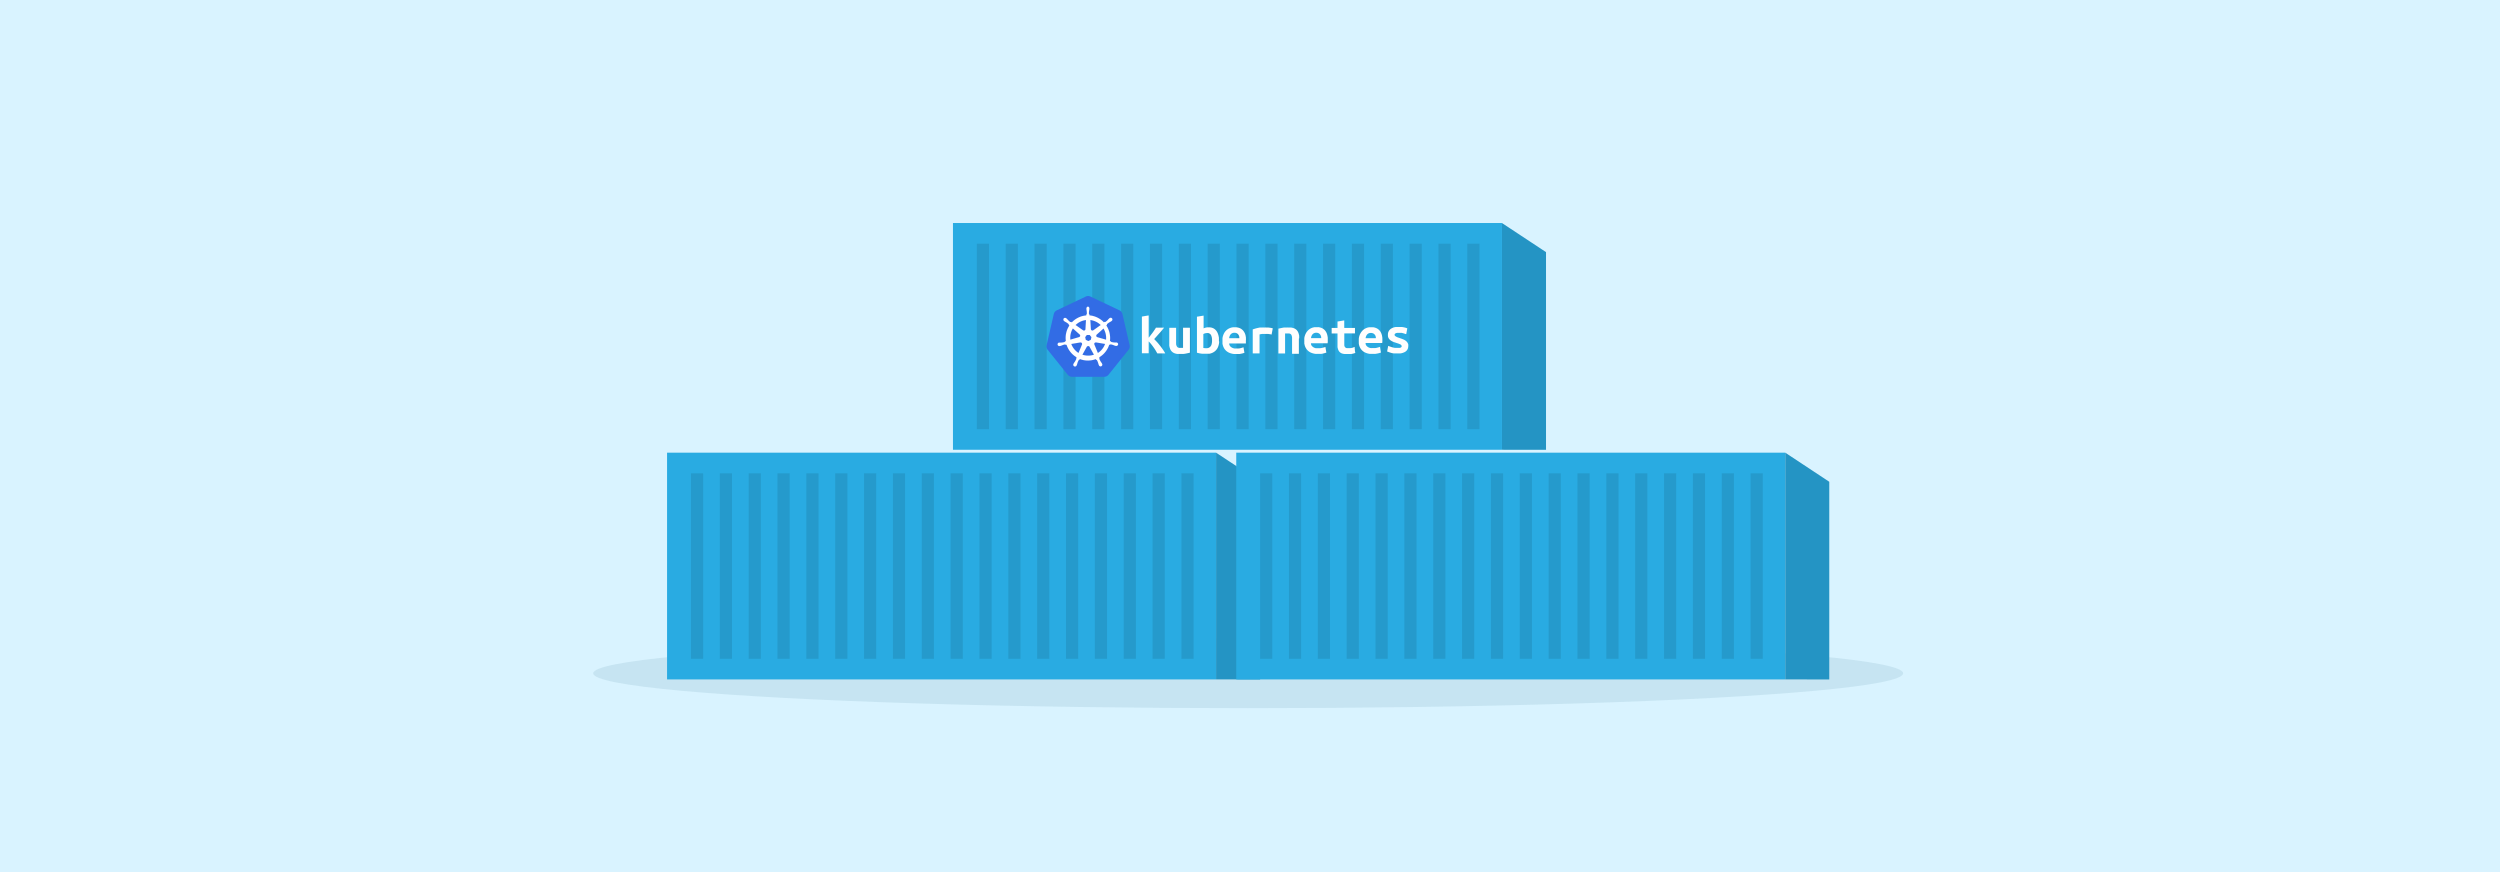 <svg xmlns="http://www.w3.org/2000/svg" viewBox="0 0 860 300"><rect width="860" height="300" fill="#d9f3ff"/><ellipse cx="429.37" cy="231.62" rx="225.31" ry="11.99" fill="#165b78" opacity="0.1"/><rect x="327.81" y="76.73" width="188.86" height="78" transform="translate(844.49 231.45) rotate(180)" fill="#29abe2"/><rect x="504.75" y="83.82" width="4.19" height="63.81" opacity="0.1"/><rect x="494.83" y="83.82" width="4.19" height="63.81" opacity="0.1"/><rect x="484.9" y="83.82" width="4.19" height="63.81" opacity="0.1"/><rect x="474.98" y="83.82" width="4.19" height="63.81" opacity="0.1"/><rect x="465.05" y="83.82" width="4.19" height="63.81" opacity="0.1"/><rect x="455.13" y="83.82" width="4.19" height="63.81" opacity="0.1"/><rect x="445.2" y="83.82" width="4.19" height="63.81" opacity="0.1"/><rect x="435.28" y="83.82" width="4.19" height="63.81" opacity="0.1"/><rect x="425.35" y="83.82" width="4.19" height="63.81" opacity="0.1"/><rect x="415.43" y="83.82" width="4.19" height="63.81" opacity="0.1"/><rect x="405.51" y="83.82" width="4.19" height="63.81" opacity="0.1"/><rect x="395.58" y="83.82" width="4.19" height="63.81" opacity="0.1"/><rect x="385.66" y="83.82" width="4.19" height="63.81" opacity="0.1"/><rect x="375.73" y="83.82" width="4.19" height="63.81" opacity="0.1"/><rect x="365.81" y="83.82" width="4.19" height="63.81" opacity="0.1"/><rect x="355.88" y="83.82" width="4.19" height="63.81" opacity="0.1"/><rect x="345.96" y="83.82" width="4.19" height="63.81" opacity="0.1"/><rect x="336.03" y="83.82" width="4.19" height="63.81" opacity="0.1"/><polygon points="516.68 154.72 531.83 154.73 531.83 86.73 516.68 76.73 516.68 154.72" fill="#2494c4"/><path d="M374.23,101.83a1.84,1.84,0,0,0-.73.19l-10,4.75a1.92,1.92,0,0,0-1,1.29l-2.46,10.68a1.9,1.9,0,0,0,.26,1.45l.11.15,6.89,8.57a1.91,1.91,0,0,0,1.49.71h11.05a1.91,1.91,0,0,0,1.49-.71l6.89-8.57a1.85,1.85,0,0,0,.37-1.6l-2.46-10.69a1.9,1.9,0,0,0-1-1.28l-10-4.75A2,2,0,0,0,374.23,101.83Z" fill="#326ce5"/><path d="M374.33,105.47a.64.64,0,0,0-.6.66v.17a5.21,5.21,0,0,0,.08.57,6.08,6.08,0,0,1,.07,1.08.72.72,0,0,1-.2.31v.25a8,8,0,0,0-1.08.16,7.71,7.71,0,0,0-3.89,2.23l-.22-.15a.5.5,0,0,1-.35,0,5.08,5.08,0,0,1-.8-.72,5.25,5.25,0,0,0-.4-.42l-.13-.11a.65.65,0,0,0-.41-.15.56.56,0,0,0-.48.21.64.64,0,0,0,.15.88h0a1.06,1.06,0,0,0,.12.1,4.19,4.19,0,0,0,.49.29,5.26,5.26,0,0,1,.89.62.67.67,0,0,1,.12.35l.19.17a7.73,7.73,0,0,0-1.22,5.38l-.25.07c-.06.08-.15.22-.25.26a5.86,5.86,0,0,1-1.07.17c-.2,0-.36,0-.57,0l-.16,0h0a.6.6,0,1,0,.26,1.16h0l.15,0a3.79,3.79,0,0,0,.54-.2,5.17,5.17,0,0,1,1-.31.65.65,0,0,1,.34.12l.26,0a7.76,7.76,0,0,0,3.44,4.29l-.11.26a.58.58,0,0,1,0,.34,5.41,5.41,0,0,1-.54,1,5.52,5.52,0,0,0-.32.47l-.07.16a.6.6,0,1,0,1.07.51h0l.07-.15c.08-.19.11-.36.17-.55a4.65,4.65,0,0,1,.46-1.07.45.45,0,0,1,.26-.12l.13-.25a7.65,7.65,0,0,0,4.48.32,8.21,8.21,0,0,0,1-.3l.12.23a.48.48,0,0,1,.31.18,6.45,6.45,0,0,1,.41,1,3.86,3.86,0,0,0,.17.55l.07.15a.6.6,0,1,0,1.08-.51,1.19,1.19,0,0,0-.08-.16,5.52,5.52,0,0,0-.32-.47,6.77,6.77,0,0,1-.53-1,.5.5,0,0,1,.05-.35s-.07-.17-.1-.24a7.79,7.79,0,0,0,3.44-4.32l.25,0a.44.44,0,0,1,.34-.12,5.2,5.2,0,0,1,1,.3c.19.07.34.15.54.21l.15,0h0a.63.63,0,0,0,.77-.44.61.61,0,0,0-.5-.72l-.17,0c-.21,0-.38,0-.58,0a5,5,0,0,1-1.06-.18.59.59,0,0,1-.26-.26l-.24-.07a7.82,7.82,0,0,0-1.24-5.36l.21-.19a.48.48,0,0,1,.11-.34,5.26,5.26,0,0,1,.89-.62,5.21,5.21,0,0,0,.49-.29l.13-.1a.64.64,0,0,0,.15-.88.63.63,0,0,0-.89-.06l-.13.11a5.25,5.25,0,0,0-.4.42,5.64,5.64,0,0,1-.8.72.59.59,0,0,1-.36,0l-.23.16a7.83,7.83,0,0,0-4.95-2.39c0-.08,0-.22,0-.26a.52.52,0,0,1-.2-.3,6.08,6.08,0,0,1,.07-1.08,3.56,3.56,0,0,0,.08-.57,1,1,0,0,0,0-.17.63.63,0,0,0-.59-.66Zm-.75,4.62-.18,3.13h0a.52.52,0,0,1-.83.4h0L370,111.81a6.22,6.22,0,0,1,2.95-1.61C373.16,110.15,373.37,110.12,373.58,110.09Zm1.49,0a6.26,6.26,0,0,1,3.58,1.72l-2.55,1.81h0a.53.53,0,0,1-.72-.1.6.6,0,0,1-.12-.3h0Zm-6,2.89,2.34,2.09v0a.52.52,0,0,1,.06.72.54.54,0,0,1-.27.18h0l-3,.87A6.06,6.06,0,0,1,369.06,113Zm10.52,0a6.36,6.36,0,0,1,.77,1.88,6.47,6.47,0,0,1,.13,2l-3-.87v0a.51.51,0,0,1-.37-.62.5.5,0,0,1,.16-.28h0l2.33-2.09Zm-5.73,2.26h1l.59.74-.21.93-.86.41-.87-.41-.21-.93Zm3.07,2.55a.48.48,0,0,1,.12,0h0l3.1.52a6.1,6.1,0,0,1-2.48,3.12l-1.21-2.91h0a.52.52,0,0,1,.26-.68.46.46,0,0,1,.2,0Zm-5.21,0a.52.52,0,0,1,.5.41.44.44,0,0,1,0,.32h0L371,121.42a6.18,6.18,0,0,1-2.48-3.1l3.08-.52h.11Zm2.6,1.26a.52.52,0,0,1,.24,0,.49.49,0,0,1,.24.23h0l1.52,2.74-.61.17a6.15,6.15,0,0,1-3.36-.18l1.51-2.73h0A.54.54,0,0,1,374.31,119.06Z" fill="#fff" stroke="#fff" stroke-width="0.01"/><path d="M400.83,121.53a14.15,14.15,0,0,0-1-1.58c-.36-.51-.74-1-1.14-1.49s-.63-.76-1-1.13c-.2-.22-.41-.44-.62-.65,0,0,0,0,0-.07l.16-.18.89-1,1.19-1.33c.39-.45.76-.91,1.13-1.37h-2.72s-.05,0-.08,0l-.25.41-.52.77c-.23.34-.47.68-.73,1s-.5.66-.77,1a.86.86,0,0,1-.22.25v-7.53c0-.11,0-.11-.11-.09l-.12,0-1.6.27a4.5,4.5,0,0,1-.51.08v12.64h2.24s.07,0,.1,0v-4.08s0,0,0,0c.22.21.42.43.62.66s.46.57.68.86.35.48.52.72.42.62.61.94.35.62.53.93c0,0,.06,0,.1,0h2.55s0,0,0,0S400.83,121.54,400.83,121.53Z" fill="#fefefe"/><path d="M456.75,117.58a.69.69,0,0,0,0-.25h0v-.5a.6.6,0,0,0,0-.23h0a.71.71,0,0,0,0-.14h0s0-.09,0-.13h0a.28.28,0,0,0,0-.09h0s0-.06,0-.09h0a7.6,7.6,0,0,0-.19-1,3.82,3.82,0,0,0-.8-1.53,3.18,3.18,0,0,0-1.32-.87,4.9,4.9,0,0,0-.82-.2h0a.17.17,0,0,0-.1,0h-.05a.15.15,0,0,0-.11,0h-.12s-.09,0-.14,0h-.49s-.08,0-.13,0h0l-.15,0a3.87,3.87,0,0,0-1.29.35,3.81,3.81,0,0,0-1.29,1,4.39,4.39,0,0,0-.82,1.42,5.35,5.35,0,0,0-.25,1h0s0,.06,0,.09h0v.07h0s0,.06,0,.1v.1h0a.3.3,0,0,0,0,.16h0v.59h0a.37.37,0,0,0,0,.18h0v.12h0s0,.07,0,.1V118h0s0,.07,0,.09h0c0,.09,0,.18.05.27a3.69,3.69,0,0,0,.33,1.07,4,4,0,0,0,.57.89,3.72,3.72,0,0,0,.72.65,4.42,4.42,0,0,0,1,.49,5.77,5.77,0,0,0,1.23.28h0s.06,0,.09,0h.07a.29.29,0,0,0,.13,0h.11c.05,0,.11,0,.17,0h.72c.06,0,.12,0,.18,0h.15a.22.22,0,0,0,.11,0h.09s.06,0,.09,0h0a9.12,9.12,0,0,0,1-.21l.71-.21s.07,0,.06-.06l-.06-.34c-.08-.51-.17-1-.25-1.54,0,0,0-.07-.07,0l-.81.23a5.17,5.17,0,0,1-1,.17h0s-.08,0-.11,0h-.69a.28.28,0,0,0-.13,0H453s-.06,0-.09,0h0a1.24,1.24,0,0,1-.27,0,2.4,2.4,0,0,1-1.31-.72,1.36,1.36,0,0,1-.36-.85h0a.25.25,0,0,0,0-.12h0a.09.09,0,0,0,0,0h.75s.06,0,.09,0h4.82s.08,0,.08-.06h0s0-.09,0-.13h0A.86.86,0,0,0,456.75,117.58Zm-2.32-1.26h-3.36c-.07,0-.08,0-.07-.09a2.48,2.48,0,0,1,.48-1.19,1.67,1.67,0,0,1,1.42-.57,1.55,1.55,0,0,1,1.19.55,1.85,1.85,0,0,1,.4,1,1.34,1.34,0,0,1,0,.2C454.51,116.31,454.49,116.33,454.43,116.32Z" fill="#fefefe"/><path d="M475.53,117.4a.6.6,0,0,0,0-.23,1.7,1.7,0,0,0,0-.39h0a1.7,1.7,0,0,0,0-.22h0s0-.1,0-.14h0a.34.34,0,0,0,0-.1h0s0-.07,0-.1h0l-.06-.39a4.32,4.32,0,0,0-.52-1.59,3.15,3.15,0,0,0-1.69-1.44,4.35,4.35,0,0,0-.86-.22h0a.17.17,0,0,0-.1,0h-.05a.15.15,0,0,0-.11,0H472a.32.32,0,0,0-.17,0h-.47c-.06,0-.11,0-.16,0h-.09s-.06,0-.09,0h0a3.76,3.76,0,0,0-1.09.3,3.71,3.71,0,0,0-1.37,1,4.41,4.41,0,0,0-.85,1.43,4.19,4.19,0,0,0-.28,1.2h0s0,.07,0,.11h0v.1h0a.26.26,0,0,0,0,.15h0v.81h0a.2.2,0,0,0,0,.13h0v.1h0s0,.06,0,.09h0a1.23,1.23,0,0,1,0,.19,5.18,5.18,0,0,0,.14.66,4.5,4.5,0,0,0,.4.93,3.61,3.61,0,0,0,.59.76,3.71,3.71,0,0,0,.65.52,4.65,4.65,0,0,0,1.1.48,4.74,4.74,0,0,0,1,.2h0s.06,0,.09,0h.09s.06,0,.1,0h.12c.06,0,.12,0,.19,0h.69c.07,0,.13,0,.19,0h.15a.22.22,0,0,0,.11,0h0l.34-.05a7.52,7.52,0,0,0,.92-.19l.65-.19c.06,0,.08,0,.07-.1s-.05-.34-.08-.51l-.14-.85c0-.16-.05-.33-.08-.49s0-.06-.07,0l-.75.21a4.71,4.71,0,0,1-.91.17h0s-.06,0-.09,0h-.09s-.06,0-.09,0H472a.29.29,0,0,0-.13,0h0a1.24,1.24,0,0,1-.33,0,2.38,2.38,0,0,1-1.45-.77,1.27,1.27,0,0,1-.32-.76h0s0-.06,0-.09h0a.3.3,0,0,1,0-.13h1.5s.06,0,.09,0h3.95c.18,0,.18,0,.2-.18h0s0-.11,0-.17v0A1,1,0,0,0,475.53,117.4Zm-2.34-1.07h-3.35s-.08,0-.07,0a2.42,2.42,0,0,1,.48-1.21,1.55,1.55,0,0,1,1.08-.57,2,2,0,0,1,1,.12,1.61,1.61,0,0,1,.92,1.15,4,4,0,0,1,.06.47C473.28,116.31,473.27,116.33,473.19,116.33Z" fill="#fefefe"/><path d="M446.92,116.36a.65.65,0,0,0,0-.24V116s0-.08,0-.12v-.1s0-.07,0-.1v0s0-.07,0-.1,0-.2-.05-.3a4,4,0,0,0-.34-1.06,2.56,2.56,0,0,0-1.37-1.28,4.5,4.5,0,0,0-1.08-.27s-.06,0-.1,0h-.1c-.05,0-.1,0-.15,0h-.74a.75.75,0,0,0-.26,0h-.18s-.09,0-.14,0h-.1s-.08,0-.12,0H442s-.07,0-.1,0c-.4,0-.8.11-1.2.19s-.62.12-.93.21a.17.17,0,0,0,0,.1v8.33s0,.07,0,.1h0s.06,0,.09,0H442l.07,0h0a.17.17,0,0,0,0-.08v-6.81l.16,0s.07,0,.1,0h.07s.08,0,.11,0h.09c.05,0,.1,0,.15,0h.51s.07,0,.1,0h0a1,1,0,0,1,.39.09.89.89,0,0,1,.51.46,2.79,2.79,0,0,1,.21.85s0,.07,0,.1v.08s0,.11,0,.16v.17a.22.22,0,0,1,0,.08.22.22,0,0,0,0-.08v5c0,.07,0,.08.09.08h2.17s.06,0,.08,0v-5.2Z" fill="#fefefe"/><path d="M466,119.35c0-.06,0,0-.06,0l-.44.18a3.19,3.19,0,0,1-1,.22s-.07,0-.1,0h-.1c-.06,0-.12,0-.17,0h-.64s-.07,0-.1,0h0a.83.83,0,0,1-.49-.14,1.15,1.15,0,0,1-.46-.9s0-.06,0-.09v-.11s0,0,0,0a.06.06,0,0,1,0,0s0-.08,0-.12c0-1.19,0-2.38,0-3.58,0-.09,0-.11.11-.11H466s.08,0,.11,0v-1.9s-.08,0-.11,0h-3.46c-.09,0-.12,0-.12-.11,0-.79,0-1.58,0-2.36,0,0,0-.08,0-.11l-.51.08-1.73.29c-.07,0-.08,0-.08.09v2.12h-1.91s-.08,0-.1,0v1.9s.06,0,.1,0h1.91v3.91c0,.07,0,.15,0,.23V119s0,.08,0,.11,0,.11,0,.16c0,.2.06.4.11.6a3,3,0,0,0,.37.9,2.1,2.1,0,0,0,1.09.83,3.65,3.65,0,0,0,.81.17s.06,0,.09,0h.09a.17.17,0,0,0,.1,0h.16c.08,0,.16,0,.24,0h.57c.08,0,.16,0,.23,0h.16a.25.25,0,0,0,.12,0h.1a.17.17,0,0,0,.1,0h.07s.06,0,.09,0l.24,0a7.75,7.75,0,0,0,1.36-.35.06.06,0,0,0,0-.08c0-.2-.07-.41-.11-.62C466.09,120.2,466,119.78,466,119.35Z" fill="#fefefe"/><path d="M437.75,112.93l-.23-.07c-.43-.1-.86-.14-1.3-.2,0,0-.06,0-.09,0H436s-.07,0-.1,0h-.12c-.05,0-.1,0-.15,0h-.18a.88.88,0,0,0-.28,0h-.52a.77.77,0,0,0-.26,0h-.18c-.05,0-.1,0-.15,0H434s-.08,0-.12,0h-.08s-.07,0-.1,0l-.21,0a11.92,11.92,0,0,0-1.55.34c-.33.09-.66.2-1,.32,0,0,0,.06,0,.09v8.06c0,.08,0,.1.1.1h2.17l.08,0h0a.15.15,0,0,0,0-.08c0-2.15,0-4.29,0-6.44a4.81,4.81,0,0,1,.92-.17s.06,0,.09,0h.09s.09,0,.13,0a.33.33,0,0,1,.14,0,1.06,1.06,0,0,0,.25,0h.31a1.32,1.32,0,0,0,.28,0h.16s.09,0,.13,0h.11s.06,0,.09,0H436a.17.17,0,0,0,.1,0h0l.19,0,.4.07c.22,0,.43.07.64.12,0,0,.09,0,.1,0l.15-.78c.07-.4.15-.79.23-1.19C437.88,113,437.88,113,437.75,112.93Z" fill="#fefefe"/><path d="M409.25,112.75h-2.2s-.07,0-.08,0v6.84a.07.07,0,0,1-.06.07,4.4,4.4,0,0,1-.51,0s-.08,0-.11,0h-.4a1.23,1.23,0,0,1-.27,0,1,1,0,0,1-.62-.29,1.79,1.79,0,0,1-.42-1.08s0-.06,0-.09v-.07s0-.07,0-.1V118c0-.06,0-.12,0-.17a1.5,1.5,0,0,1,0-.3v-.68h0a.25.25,0,0,1,0-.08v-3.92a.22.22,0,0,1,0-.08s-.07,0-.1,0h-2.14c-.09,0-.11,0-.11.11V118s0,.07,0,.1v.16s0,.1,0,.15v.1a.25.25,0,0,0,0,.12v.07a.17.17,0,0,0,0,.1c0,.11,0,.23.05.35a4.19,4.19,0,0,0,.3,1,2.59,2.59,0,0,0,1.63,1.43,3.36,3.36,0,0,0,.88.18.17.17,0,0,0,.1,0h.14s.11,0,.16,0h.77c.06,0,.12,0,.17,0h.16a.25.25,0,0,0,.12,0h.08s.08,0,.12,0H407s.06,0,.09,0l.59-.08c.52-.1,1-.2,1.53-.33.09,0,.12,0,.12-.15v-8.39S409.28,112.75,409.25,112.75Z" fill="#fefefe"/><path d="M467.37,117.47v-.4A.9.9,0,0,0,467.37,117.47Z" fill="#fefefe"/><path d="M428.6,116.84a.88.88,0,0,0,0-.28h0a.45.45,0,0,0,0-.12h0s0-.08,0-.13h0a.22.22,0,0,0,0-.08h0s0-.06,0-.09h0l-.09-.56a4,4,0,0,0-.84-1.82,3.22,3.22,0,0,0-1.19-.88,4.29,4.29,0,0,0-1.16-.29h0s-.07,0-.1,0h-.1a.37.37,0,0,0-.18,0h-.46c-.06,0-.11,0-.17,0h-.09s-.06,0-.09,0h0a4.4,4.4,0,0,0-1.24.35,3.94,3.94,0,0,0-1.33,1,4.48,4.48,0,0,0-.8,1.45,4.93,4.93,0,0,0-.23,1h0s0,.06,0,.1h0v.07h0s0,.07,0,.11h0v.12h0s0,.11,0,.17h0v.55h0a1,1,0,0,0,0,.17h0a.38.38,0,0,1,0,.1h0s0,.08,0,.11h0V118h0a.17.17,0,0,0,0,.1h0c0,.14,0,.29.07.43a4.84,4.84,0,0,0,.19.65,6.08,6.08,0,0,0,.33.68,4,4,0,0,0,.76.89,4.08,4.08,0,0,0,.7.47,5.42,5.42,0,0,0,.6.26c.23.08.47.14.7.2a5.77,5.77,0,0,0,.71.1h0s.07,0,.11,0h.13c.05,0,.11,0,.17,0h.75c.06,0,.12,0,.17,0H426a.22.22,0,0,0,.11,0h0l.29,0a9.47,9.47,0,0,0,1.67-.41s0,0,0,0c0-.19-.05-.38-.09-.57-.06-.43-.14-.87-.21-1.3,0-.07,0-.07-.09,0l-.79.23a4,4,0,0,1-.84.15h0s-.06,0-.09,0h-.09a.28.28,0,0,0-.13,0h0a1.07,1.07,0,0,1-.25,0h-.24a.61.61,0,0,1-.19,0h0s-.07,0-.11,0h0a.65.65,0,0,1-.19,0,2.5,2.5,0,0,1-1.37-.57,1.44,1.44,0,0,1-.54-1h0s0-.07,0-.09h0a.17.17,0,0,1,0-.07H427s.07,0,.11,0h1.39s.07,0,.08,0h0s0-.1,0-.15h0a.81.81,0,0,0,0-.16h0a.77.77,0,0,0,0-.26.25.25,0,0,0,0,.08h0v0s0,0,0,0v-.48a.34.34,0,0,1,0-.1h0A.34.34,0,0,0,428.6,116.84Zm-5.76-.6a2.45,2.45,0,0,1,.48-1.19,1.67,1.67,0,0,1,1.42-.57,1.56,1.56,0,0,1,1.21.57,1.86,1.86,0,0,1,.38,1c0,.07,0,.14,0,.22s0,.08-.07.08h-3.35C422.86,116.33,422.83,116.32,422.84,116.24Z" fill="#fefefe"/><path d="M419.31,117.34h0c0-.1,0-.2,0-.3h0a.93.93,0,0,0,0-.29h0a.66.66,0,0,0,0-.14h0s0-.09,0-.13h0v-.1h0s0-.07,0-.1h0c0-.18-.05-.38-.09-.57a5.07,5.07,0,0,0-.58-1.59,3.13,3.13,0,0,0-1.29-1.21,3.37,3.37,0,0,0-1.16-.3h0a.28.28,0,0,0-.13,0h-.51c-.05,0-.1,0-.14,0h-.08s-.06,0-.09,0h0a4.57,4.57,0,0,0-1.2.34s0-.08,0-.12v-4.25s0,0,0,0h0l-.08,0-2.11.35c-.08,0-.1,0-.1.13v12.17c0,.09,0,.11.09.13.27.06.54.14.81.19s.56.09.84.13h0s.06,0,.09,0h0l.24,0h0s.06,0,.09,0h.1s.07,0,.11,0h.12a.38.38,0,0,0,.15,0h.15a1.27,1.27,0,0,0,.2,0h.7c.05,0,.1,0,.15,0h.11s.08,0,.11,0h.06s.06,0,.09,0h0c.22,0,.43-.08.64-.14a4,4,0,0,0,1.29-.68,3.68,3.68,0,0,0,1.13-1.54,5.55,5.55,0,0,0,.37-1.56h0s0-.06,0-.09h0a.66.66,0,0,0,0-.14h0A.65.65,0,0,0,419.31,117.34Zm-2.54,1.18a1.73,1.73,0,0,1-1.67,1.26,5.45,5.45,0,0,1-1.07-.07c-.07,0-.09,0-.08-.1v-2.3h0V115a.12.12,0,0,1,.08-.13,2.88,2.88,0,0,1,1.38-.31,1.36,1.36,0,0,1,1.25.86,3.76,3.76,0,0,1,.28,1.56A4.9,4.9,0,0,1,416.77,118.52Z" fill="#fefefe"/><path d="M484.47,118.79h0a.29.29,0,0,1,0-.09,2.16,2.16,0,0,0-.64-1.25,3.55,3.55,0,0,0-1.12-.71c-.52-.22-1.05-.38-1.58-.57a3.76,3.76,0,0,1-1.14-.55.57.57,0,0,1-.25-.4.5.5,0,0,1,.26-.49,1.3,1.3,0,0,1,.76-.22s.08,0,.12,0h.69c.05,0,.09,0,.14,0h.1s.07,0,.1,0h0l.28,0c.25.06.51.12.76.2l.66.22c.13,0,.14,0,.16-.1l.18-1,.15-.8c0-.06,0-.09-.06-.11l-.25-.09a7.44,7.44,0,0,0-1.54-.34s-.06,0-.1,0h-.08c-.05,0-.09,0-.14,0h-.12a1.18,1.18,0,0,0-.26,0h-.59a1.06,1.06,0,0,0-.25,0h-.14s-.08,0-.11,0l-.29,0a3.87,3.87,0,0,0-1.74.64,2.3,2.3,0,0,0-.66.73,2.19,2.19,0,0,0-.32,1s0,.06,0,.09h0v.13a.57.57,0,0,0,0,.29v.1s0,.07,0,.1a1.92,1.92,0,0,0,.24.78,2.65,2.65,0,0,0,.78.82,6,6,0,0,0,1.11.54l1,.33a8.19,8.19,0,0,1,1.11.42.9.9,0,0,1,.44.44.46.46,0,0,1-.12.56,1,1,0,0,1-.6.21.17.17,0,0,0-.1,0h-.06s-.07,0-.1,0h-.09s-.09,0-.13,0h-.81s-.09,0-.13,0a3.07,3.07,0,0,1-.53-.07,9,9,0,0,1-1.25-.37l-.64-.23s-.06,0-.06,0,0,.07,0,.11-.06.37-.1.55-.07.36-.11.54-.07.38-.1.58c0,0-.08.14,0,.17l.11,0,.6.23c.3.1.6.2.9.28a5.32,5.32,0,0,0,.8.12s.08,0,.12,0h.12c.06,0,.13,0,.2,0h.76a.75.75,0,0,0,.21,0h.12c.05,0,.09,0,.13,0h.09a.17.17,0,0,0,.1,0l.25,0a4.6,4.6,0,0,0,1.45-.44,2.2,2.2,0,0,0,1.19-1.39,3.37,3.37,0,0,0,.09-1S484.5,118.83,484.47,118.79Z" fill="#fefefe"/><rect x="229.47" y="155.73" width="188.86" height="78" transform="translate(647.8 389.45) rotate(180)" fill="#29abe2"/><rect x="406.41" y="162.82" width="4.19" height="63.81" opacity="0.1"/><rect x="396.48" y="162.82" width="4.19" height="63.81" opacity="0.1"/><rect x="386.56" y="162.82" width="4.19" height="63.81" opacity="0.1"/><rect x="376.63" y="162.82" width="4.19" height="63.81" opacity="0.1"/><rect x="366.71" y="162.82" width="4.19" height="63.81" opacity="0.1"/><rect x="356.78" y="162.82" width="4.19" height="63.81" opacity="0.1"/><rect x="346.86" y="162.82" width="4.19" height="63.81" opacity="0.1"/><rect x="336.93" y="162.82" width="4.19" height="63.81" opacity="0.1"/><rect x="327.01" y="162.82" width="4.19" height="63.81" opacity="0.1"/><rect x="317.08" y="162.82" width="4.19" height="63.81" opacity="0.1"/><rect x="307.16" y="162.82" width="4.19" height="63.81" opacity="0.1"/><rect x="297.23" y="162.82" width="4.19" height="63.81" opacity="0.1"/><rect x="287.31" y="162.82" width="4.19" height="63.81" opacity="0.1"/><rect x="277.38" y="162.82" width="4.19" height="63.81" opacity="0.1"/><rect x="267.46" y="162.82" width="4.19" height="63.81" opacity="0.1"/><rect x="257.54" y="162.82" width="4.19" height="63.81" opacity="0.1"/><rect x="247.61" y="162.82" width="4.19" height="63.81" opacity="0.1"/><rect x="237.69" y="162.82" width="4.19" height="63.81" opacity="0.1"/><polygon points="418.33 233.72 433.48 233.73 433.48 165.73 418.33 155.72 418.33 233.72" fill="#2494c4"/><rect x="425.26" y="155.73" width="188.86" height="78" transform="translate(1039.39 389.45) rotate(180)" fill="#29abe2"/><rect x="602.2" y="162.82" width="4.19" height="63.81" opacity="0.1"/><rect x="592.28" y="162.82" width="4.19" height="63.81" opacity="0.1"/><rect x="582.35" y="162.82" width="4.19" height="63.81" opacity="0.1"/><rect x="572.43" y="162.82" width="4.19" height="63.81" opacity="0.1"/><rect x="562.5" y="162.82" width="4.19" height="63.81" opacity="0.1"/><rect x="552.58" y="162.82" width="4.19" height="63.81" opacity="0.1"/><rect x="542.65" y="162.82" width="4.19" height="63.81" opacity="0.1"/><rect x="532.73" y="162.82" width="4.19" height="63.81" opacity="0.1"/><rect x="522.8" y="162.82" width="4.19" height="63.81" opacity="0.1"/><rect x="512.88" y="162.82" width="4.19" height="63.81" opacity="0.1"/><rect x="502.95" y="162.82" width="4.19" height="63.81" opacity="0.1"/><rect x="493.03" y="162.82" width="4.19" height="63.81" opacity="0.1"/><rect x="483.1" y="162.82" width="4.19" height="63.81" opacity="0.1"/><rect x="473.18" y="162.82" width="4.19" height="63.81" opacity="0.1"/><rect x="463.25" y="162.82" width="4.19" height="63.81" opacity="0.1"/><rect x="453.33" y="162.82" width="4.19" height="63.81" opacity="0.1"/><rect x="443.4" y="162.82" width="4.19" height="63.81" opacity="0.1"/><rect x="433.48" y="162.82" width="4.19" height="63.81" opacity="0.1"/><polygon points="614.13 233.72 629.27 233.73 629.27 165.73 614.13 155.72 614.13 233.72" fill="#2494c4"/></svg>